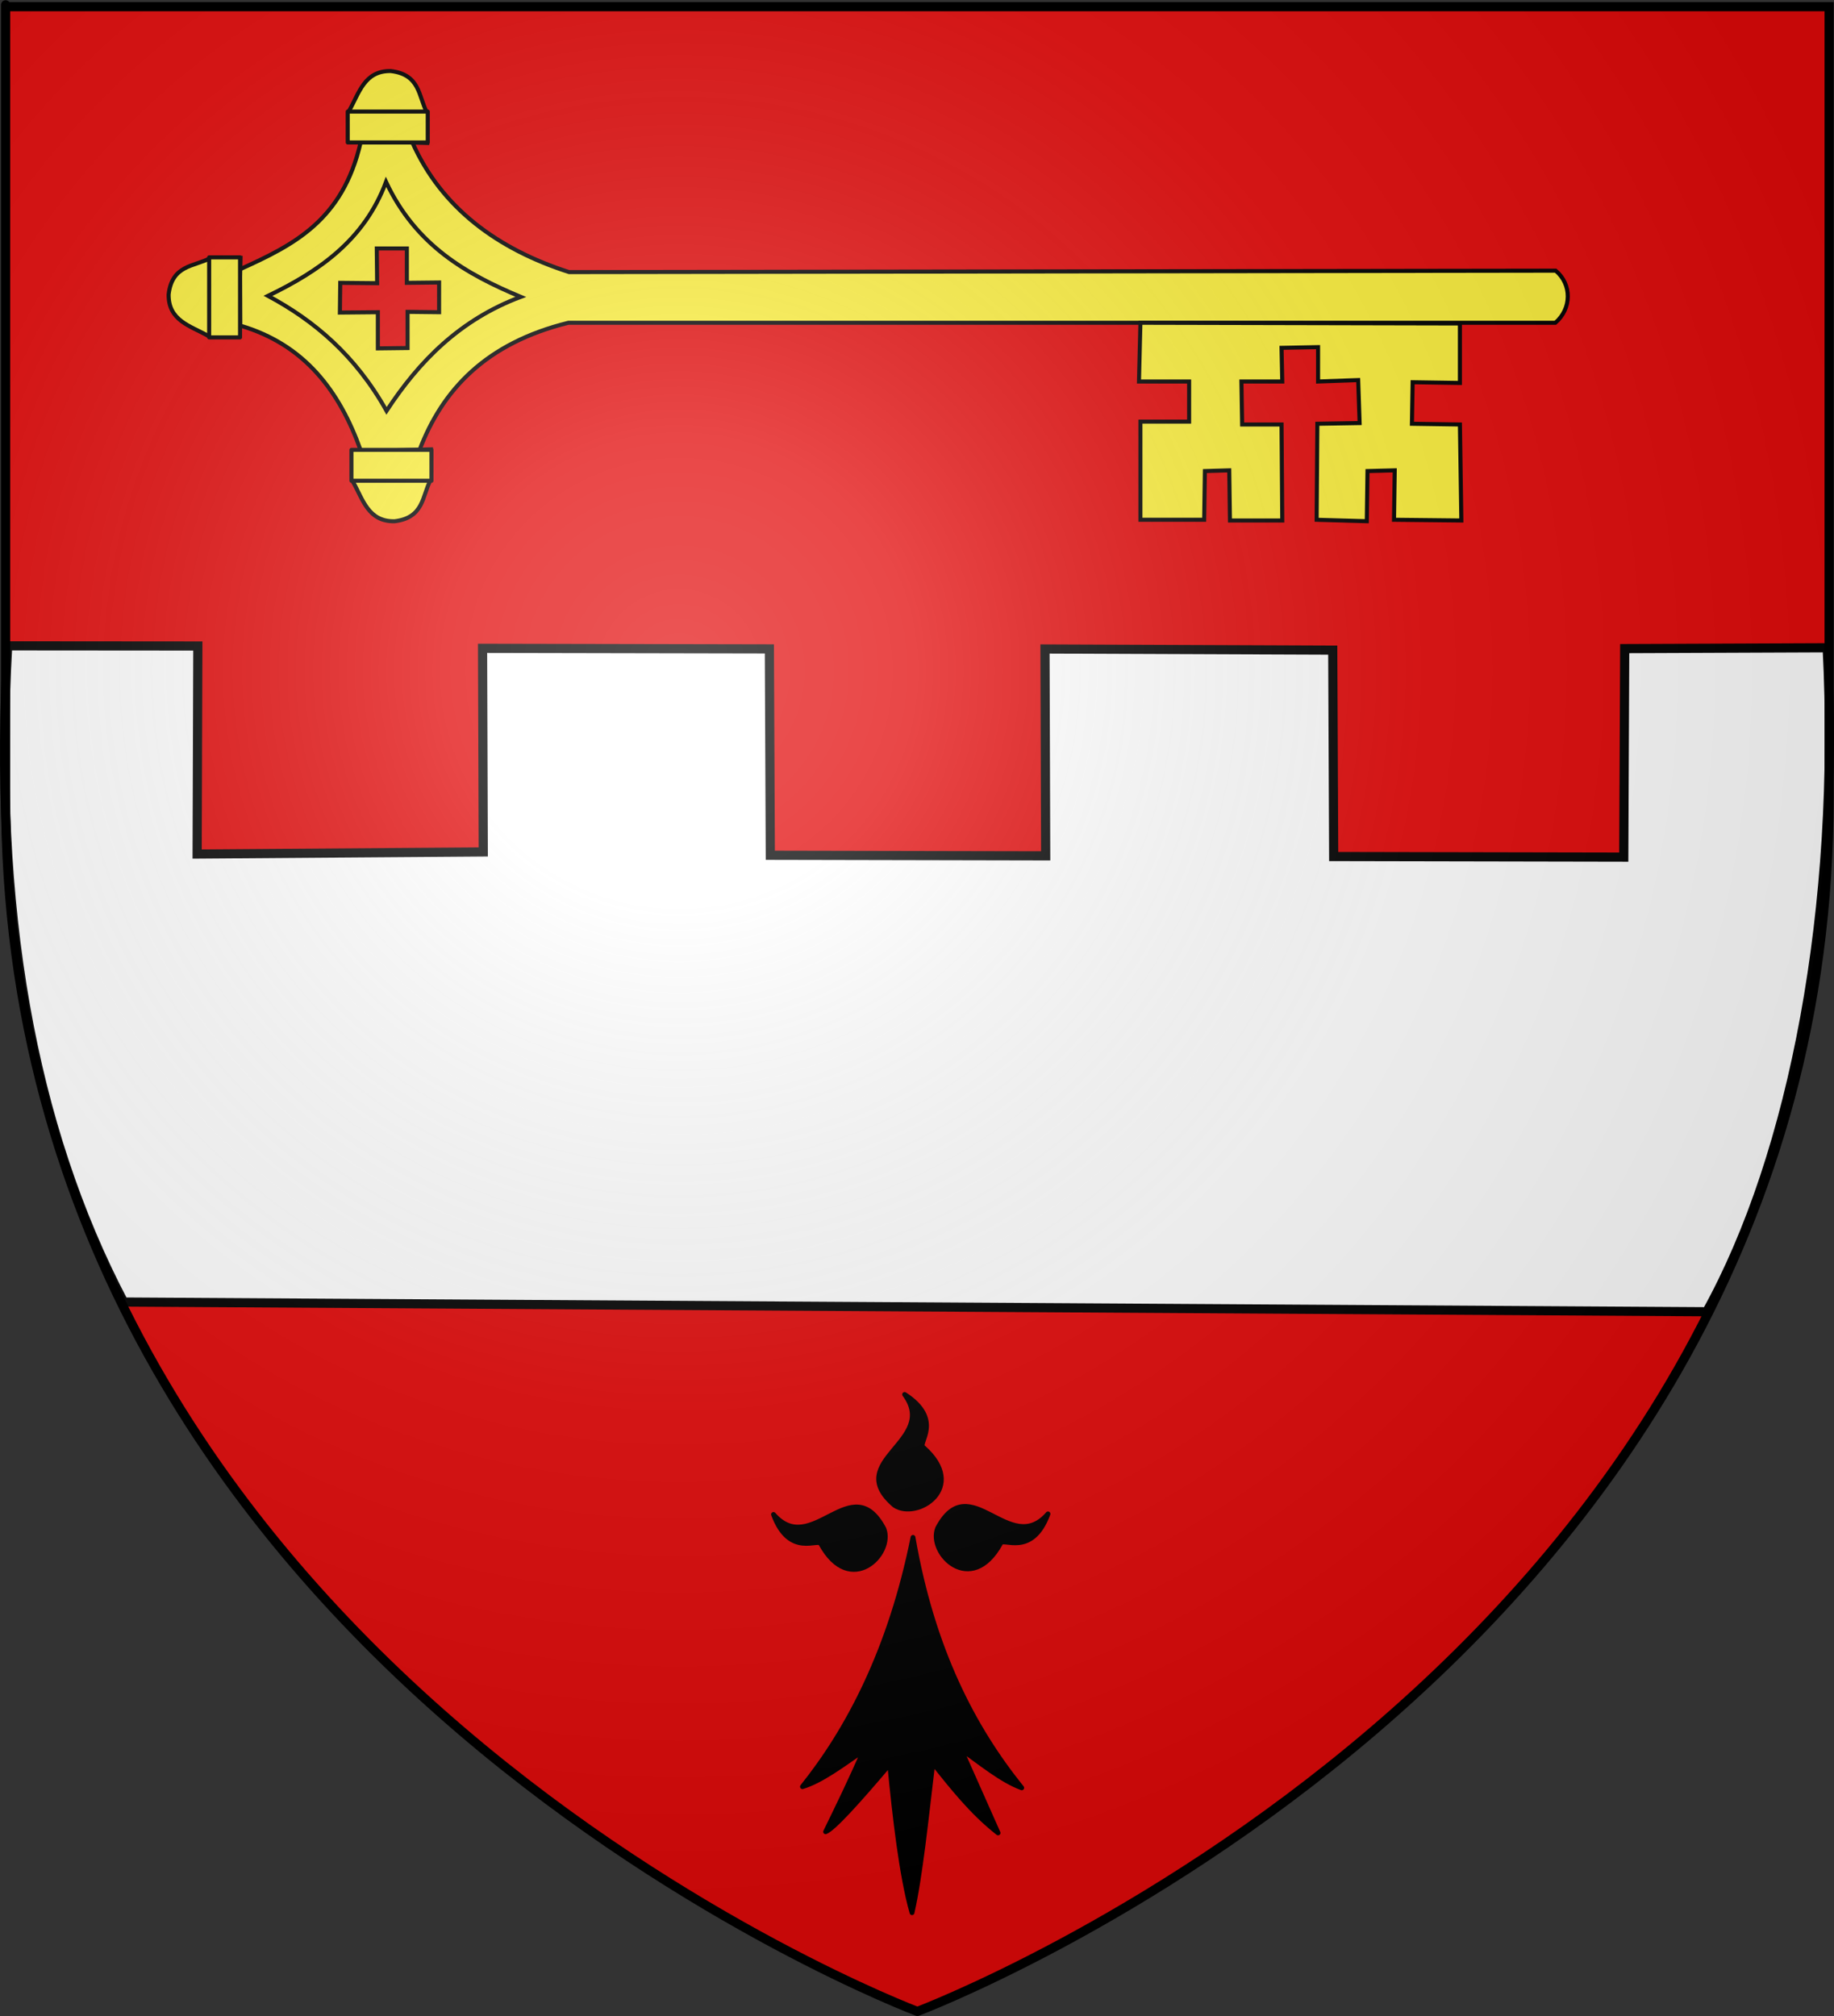 <?xml version="1.0" encoding="UTF-8" standalone="no"?>
<!-- Created with Inkscape (http://www.inkscape.org/) -->
<svg
   xmlns:svg="http://www.w3.org/2000/svg"
   xmlns="http://www.w3.org/2000/svg"
   xmlns:xlink="http://www.w3.org/1999/xlink"
   version="1.0"
   width="600.43"
   height="660"
   id="svg2">
  <rect width="100%" height="100%" fill="#333333" stroke="none"/>
  <defs
     id="defs4">
    <radialGradient
       cx="225.524"
       cy="218.901"
       r="300"
       fx="225.524"
       fy="218.901"
       id="radialGradient2871"
       xlink:href="#linearGradient2955"
       gradientUnits="userSpaceOnUse"
       gradientTransform="matrix(0,1.386,-1.323,-5.741131e-8,-158.082,-109.541)" />
    <radialGradient
       cx="225.524"
       cy="218.901"
       r="300"
       fx="225.524"
       fy="218.901"
       id="radialGradient2865"
       xlink:href="#linearGradient2955"
       gradientUnits="userSpaceOnUse"
       gradientTransform="matrix(0,1.749,-1.593,-1.049767e-7,551.788,-191.29)" />
    <radialGradient
       cx="225.524"
       cy="218.901"
       r="300"
       fx="225.524"
       fy="218.901"
       id="radialGradient1911"
       xlink:href="#linearGradient2955"
       gradientUnits="userSpaceOnUse"
       gradientTransform="matrix(-4.167939e-4,2.183,-1.884,-3.599562e-4,615.597,-289.121)" />
    <clipPath
       id="clip">
      <path
         d="M 0,-200 L 0,600 L 300,600 L 300,-200 L 0,-200 z "
         id="path10" />
    </clipPath>
    <polygon
       points="0,-1 0.588,0.809 -0.951,-0.309 0.951,-0.309 -0.588,0.809 0,-1 "
       transform="scale(53,53)"
       id="star" />
    <radialGradient
       cx="225.524"
       cy="218.901"
       r="300"
       fx="225.524"
       fy="218.901"
       id="radialGradient2961"
       xlink:href="#linearGradient2955"
       gradientUnits="userSpaceOnUse"
       gradientTransform="matrix(-4.167939e-4,2.183,-1.884,-3.599562e-4,615.597,-289.121)" />
    <linearGradient
       id="linearGradient2955">
      <stop
         style="stop-color:#fd0000;stop-opacity:1"
         offset="0"
         id="stop2867" />
      <stop
         style="stop-color:#e77275;stop-opacity:0.659"
         offset="0.5"
         id="stop2873" />
      <stop
         style="stop-color:black;stop-opacity:0.323"
         offset="1"
         id="stop2959" />
    </linearGradient>
    <linearGradient
       id="linearGradient2885">
      <stop
         style="stop-color:white;stop-opacity:1"
         offset="0"
         id="stop2887" />
      <stop
         style="stop-color:white;stop-opacity:1"
         offset="0.229"
         id="stop2891" />
      <stop
         style="stop-color:black;stop-opacity:1"
         offset="1"
         id="stop2889" />
    </linearGradient>
    <linearGradient
       id="linearGradient2893">
      <stop
         style="stop-color:white;stop-opacity:0.314"
         offset="0"
         id="stop2895" />
      <stop
         style="stop-color:white;stop-opacity:0.251"
         offset="0.19"
         id="stop2897" />
      <stop
         style="stop-color:#6b6b6b;stop-opacity:0.125"
         offset="0.6"
         id="stop2901" />
      <stop
         style="stop-color:black;stop-opacity:0.125"
         offset="1"
         id="stop2899" />
    </linearGradient>
    <radialGradient
       cx="221.445"
       cy="226.331"
       r="300"
       fx="221.445"
       fy="226.331"
       id="radialGradient2025"
       xlink:href="#linearGradient2893"
       gradientUnits="userSpaceOnUse"
       gradientTransform="matrix(1.353,0,0,1.349,-77.629,-85.747)" />
    <radialGradient
       cx="225.524"
       cy="218.901"
       r="300"
       fx="225.524"
       fy="218.901"
       id="radialGradient2023"
       xlink:href="#linearGradient2955"
       gradientUnits="userSpaceOnUse"
       gradientTransform="matrix(0,1.386,-1.323,-5.741131e-8,-158.082,-109.541)" />
    <radialGradient
       cx="225.524"
       cy="218.901"
       r="300"
       fx="225.524"
       fy="218.901"
       id="radialGradient2021"
       xlink:href="#linearGradient2955"
       gradientUnits="userSpaceOnUse"
       gradientTransform="matrix(0,1.749,-1.593,-1.049767e-7,551.788,-191.29)" />
    <radialGradient
       cx="225.524"
       cy="218.901"
       r="300"
       fx="225.524"
       fy="218.901"
       id="radialGradient2019"
       xlink:href="#linearGradient2955"
       gradientUnits="userSpaceOnUse"
       gradientTransform="matrix(-4.167939e-4,2.183,-1.884,-3.599562e-4,615.597,-289.121)" />
    <clipPath
       id="clipPath2015">
      <path
         d="M 0,-200 L 0,600 L 300,600 L 300,-200 L 0,-200 z "
         id="path2017" />
    </clipPath>
    <polygon
       points="0,-1 0.588,0.809 -0.951,-0.309 0.951,-0.309 -0.588,0.809 0,-1 "
       transform="scale(53,53)"
       id="polygon2013" />
    <radialGradient
       cx="225.524"
       cy="218.901"
       r="300"
       fx="225.524"
       fy="218.901"
       id="radialGradient2011"
       xlink:href="#linearGradient2955"
       gradientUnits="userSpaceOnUse"
       gradientTransform="matrix(-4.167939e-4,2.183,-1.884,-3.599562e-4,615.597,-289.121)" />
    <linearGradient
       id="linearGradient2003">
      <stop
         style="stop-color:#fd0000;stop-opacity:1"
         offset="0"
         id="stop2005" />
      <stop
         style="stop-color:#e77275;stop-opacity:0.659"
         offset="0.5"
         id="stop2007" />
      <stop
         style="stop-color:black;stop-opacity:0.323"
         offset="1"
         id="stop2009" />
    </linearGradient>
    <linearGradient
       id="linearGradient1995">
      <stop
         style="stop-color:white;stop-opacity:1"
         offset="0"
         id="stop1997" />
      <stop
         style="stop-color:white;stop-opacity:1"
         offset="0.229"
         id="stop1999" />
      <stop
         style="stop-color:black;stop-opacity:1"
         offset="1"
         id="stop2001" />
    </linearGradient>
    <linearGradient
       id="linearGradient1985">
      <stop
         style="stop-color:white;stop-opacity:0.314"
         offset="0"
         id="stop1987" />
      <stop
         style="stop-color:white;stop-opacity:0.251"
         offset="0.19"
         id="stop1989" />
      <stop
         style="stop-color:#6b6b6b;stop-opacity:0.125"
         offset="0.6"
         id="stop1991" />
      <stop
         style="stop-color:black;stop-opacity:0.125"
         offset="1"
         id="stop1993" />
    </linearGradient>
    <radialGradient
       cx="221.445"
       cy="226.331"
       r="300"
       fx="221.445"
       fy="226.331"
       id="radialGradient2038"
       xlink:href="#linearGradient2893"
       gradientUnits="userSpaceOnUse"
       gradientTransform="matrix(1.353,0,0,1.349,-77.629,-85.747)" />
  </defs>
  <g
     transform="translate(-89.747,-228.261)"
     style="opacity:1;display:inline"
     id="layer5">
    <g
       transform="translate(90.08,228.279)"
       style="display:inline"
       id="layer3">
      <path
         d="M 300,658.5 C 300,658.5 598.5,546.18 598.5,260.728 C 598.5,-24.723 598.5,2.176 598.5,2.176 L 1.5,2.176 L 1.5,260.728 C 1.5,546.18 300,658.5 300,658.5 z "
         style="fill:#e20909;fill-opacity:1;fill-rule:evenodd;stroke:none;stroke-width:1px;stroke-linecap:butt;stroke-linejoin:miter;stroke-opacity:1"
         id="path2855" />
    </g>
  </g>
  <g
     transform="translate(-89.747,-228.261)"
     style="opacity:1;display:inline"
     id="layer6">
    <path
       d="M 92.263,439.698 L 154.516,439.747 L 154.289,507.855 L 247.96,507.163 L 247.733,440.502 L 341.631,440.69 L 341.939,508.263 L 432.094,508.452 L 431.867,440.721 L 526.073,441.098 L 526.381,508.672 L 621.348,508.86 L 621.657,440.595 L 687.943,440.323 C 692.273,524.838 677.253,605.795 648.499,657.7 L 130.224,654.517 C 99.883,596.729 87.419,524.974 92.263,439.698 z "
       style="fill:white;fill-opacity:1;fill-rule:evenodd;stroke:black;stroke-width:3;stroke-linecap:butt;stroke-linejoin:miter;stroke-miterlimit:4;stroke-dasharray:none;stroke-opacity:1"
       id="path2044" />
    <g
       transform="matrix(0.525,0,0,0.525,190.662,660.367)"
       style="display:inline"
       id="g2942">
      <g
         style="fill:black;fill-opacity:1"
         id="g4564">
        <path
           d="M 377.128,135.622 C 363.027,205.733 336.74,255.374 308.184,291.061 C 320.054,287.499 333.399,277.371 346.301,268.511 C 338.411,286.896 330.52,302.956 322.63,319.179 C 327.341,317.431 342.291,301.057 362.595,277.033 C 365.778,310.06 370.082,347.255 376.512,369.649 C 381.631,347.291 385.418,310.285 389.481,276.307 C 401.722,291.501 413.611,306.872 430.173,319.905 L 406.92,267.587 C 418.927,275.985 432.195,287.102 444.927,291.788 C 414.738,254.32 389.317,205.741 377.128,135.622 z "
           style="fill:black;fill-opacity:1;fill-rule:evenodd;stroke:black;stroke-width:3;stroke-linecap:round;stroke-linejoin:round;stroke-miterlimit:4;stroke-dasharray:none;stroke-opacity:1"
           id="path1883" />
        <path
           d="M 319.723,139.698 C 318.427,135.62 300.185,148.673 290.128,121.31 C 314.12,148.894 338.908,92.269 358.962,130.251 C 365.151,145.922 338.04,173.112 319.723,139.698 z "
           style="fill:black;fill-opacity:1;fill-rule:evenodd;stroke:black;stroke-width:3;stroke-linecap:round;stroke-linejoin:round;stroke-miterlimit:4;stroke-dasharray:none;stroke-opacity:1"
           id="path1887" />
        <path
           d="M 431.716,139.348 C 433.012,135.27 451.253,148.323 461.311,120.961 C 437.319,148.545 412.53,91.919 392.477,129.902 C 386.288,145.572 413.399,172.762 431.716,139.348 z "
           style="fill:black;fill-opacity:1;fill-rule:evenodd;stroke:black;stroke-width:3;stroke-linecap:round;stroke-linejoin:round;stroke-miterlimit:4;stroke-dasharray:none;stroke-opacity:1;display:inline"
           id="path1893" />
        <path
           d="M 383.382,79.375 C 379.685,77.221 396.403,62.265 371.894,46.481 C 393.58,75.912 332.91,87.752 365.604,115.608 C 379.547,125.066 411.996,104.539 383.382,79.375 z "
           style="fill:black;fill-opacity:1;fill-rule:evenodd;stroke:black;stroke-width:3;stroke-linecap:round;stroke-linejoin:round;stroke-miterlimit:4;stroke-dasharray:none;stroke-opacity:1;display:inline"
           id="path1895" />
      </g>
    </g>
    <path
       d="M 599.064,316.875 L 276.065,317.344 C 252.779,309.883 234.295,296.432 224.714,274.825 L 207.827,274.825 C 201.958,300.485 185.881,308.463 168.345,316.406 L 168.425,334.866 C 189.466,341.056 200.894,356.258 207.827,375.675 L 227.059,375.675 C 234.582,355.802 248.901,340.562 275.842,333.928 L 598.95,333.928 C 604.297,329.343 604.42,321.373 599.064,316.875 z "
       style="fill:#fcef3c;fill-opacity:1;fill-rule:evenodd;stroke:black;stroke-width:1.326;stroke-linecap:butt;stroke-linejoin:miter;stroke-miterlimit:4;stroke-dasharray:none;stroke-opacity:1"
       id="path11319" />
    <path
       d="M 260.241,325.452 C 242.555,318.038 225.953,308.758 216.127,287.806 C 209.052,306.84 194.205,317.044 177.486,325.12 C 192.553,333.212 206.076,344.534 216.293,362.766 C 226.941,346.517 240.342,332.89 260.241,325.452 z "
       style="fill:#fcef3c;fill-opacity:1;fill-rule:evenodd;stroke:black;stroke-width:1.326;stroke-linecap:butt;stroke-linejoin:miter;stroke-miterlimit:4;stroke-dasharray:none;stroke-opacity:1"
       id="path11321" />
    <g
       transform="matrix(0,-0.442,-0.442,0,492.027,407.875)"
       style="fill:#fcef3c;fill-opacity:1;stroke-width:3;stroke-miterlimit:4;stroke-dasharray:none"
       id="g11330">
      <path
         d="M 300.473,593.682 L 301.974,651.451 L 324.481,651.451 C 337.364,644.104 354.058,640.296 353.741,620.691 C 351.185,598.939 335.089,600.208 323.356,594.057 L 300.473,593.682 z "
         style="fill:#fcef3c;fill-opacity:1;fill-rule:evenodd;stroke:black;stroke-width:3;stroke-linecap:butt;stroke-linejoin:miter;stroke-miterlimit:4;stroke-dasharray:none;stroke-opacity:1"
         id="path11326" />
      <rect
         width="22.883"
         height="59.269"
         x="300.849"
         y="593.307"
         style="opacity:1;fill:#fcef3c;fill-opacity:1;stroke:black;stroke-width:3;stroke-linecap:round;stroke-linejoin:round;stroke-miterlimit:4;stroke-dasharray:none;stroke-opacity:1"
         id="rect11328" />
    </g>
    <g
       transform="matrix(0,0.442,-0.442,0,493.243,242.558)"
       style="fill:#fcef3c;fill-opacity:1;stroke-width:3;stroke-miterlimit:4;stroke-dasharray:none"
       id="g11334">
      <path
         d="M 300.473,593.682 L 301.974,651.451 L 324.481,651.451 C 337.364,644.104 354.058,640.296 353.741,620.691 C 351.185,598.939 335.089,600.208 323.356,594.057 L 300.473,593.682 z "
         style="fill:#fcef3c;fill-opacity:1;fill-rule:evenodd;stroke:black;stroke-width:3;stroke-linecap:butt;stroke-linejoin:miter;stroke-miterlimit:4;stroke-dasharray:none;stroke-opacity:1"
         id="path11336" />
      <rect
         width="22.883"
         height="59.269"
         x="300.849"
         y="593.307"
         style="opacity:1;fill:#fcef3c;fill-opacity:1;stroke:black;stroke-width:3;stroke-linecap:round;stroke-linejoin:round;stroke-miterlimit:4;stroke-dasharray:none;stroke-opacity:1"
         id="rect11338" />
    </g>
    <path
       d="M 168.504,312.682 L 167.841,338.222 L 157.89,338.222 C 152.195,334.973 144.814,333.29 144.955,324.623 C 146.085,315.006 153.201,315.567 158.388,312.848 L 168.504,312.682 z "
       style="fill:#fcef3c;fill-opacity:1;fill-rule:evenodd;stroke:black;stroke-width:1.326;stroke-linecap:butt;stroke-linejoin:miter;stroke-miterlimit:4;stroke-dasharray:none;stroke-opacity:1"
       id="path11342" />
    <rect
       width="10.116"
       height="26.203"
       x="-168.338"
       y="312.516"
       transform="scale(-1,1)"
       style="fill:#fcef3c;fill-opacity:1;stroke:black;stroke-width:1.326;stroke-linecap:round;stroke-linejoin:round;stroke-miterlimit:4;stroke-dasharray:none;stroke-opacity:1"
       id="rect11344" />
    <path
       d="M 233.505,330.473 L 233.505,320.74 L 222.951,320.857 L 222.951,309.599 L 213.1,309.599 L 213.218,320.974 L 201.139,320.857 L 201.022,330.59 L 213.452,330.473 L 213.452,342.317 L 223.185,342.2 L 223.185,330.356 L 233.505,330.473 z "
       style="fill:#e20909;fill-opacity:1;fill-rule:evenodd;stroke:black;stroke-width:1.326;stroke-linecap:butt;stroke-linejoin:miter;stroke-miterlimit:4;stroke-dasharray:none;stroke-opacity:1"
       id="path14900" />
    <path
       d="M 567.706,334.162 L 567.706,353.629 L 552.227,353.394 L 551.992,366.997 L 567.706,367.232 L 568.175,398.659 L 546.129,398.425 L 546.364,382.242 L 537.451,382.476 L 537.217,398.894 L 520.799,398.425 L 521.034,366.997 L 534.871,366.763 L 534.402,352.69 L 521.268,353.16 L 521.268,341.902 L 509.307,342.136 L 509.542,353.16 L 496.173,353.16 L 496.408,367.232 L 509.307,367.232 L 509.542,398.659 L 492.42,398.659 L 492.186,382.242 L 484.212,382.476 L 483.977,398.425 L 463.104,398.425 L 463.104,366.293 L 479.052,366.293 L 479.052,353.16 L 462.634,353.16 L 463.104,333.928 L 567.706,334.162 z "
       style="fill:#fcef3c;fill-opacity:1;fill-rule:evenodd;stroke:black;stroke-width:1.326;stroke-linecap:butt;stroke-linejoin:miter;stroke-miterlimit:4;stroke-dasharray:none;stroke-opacity:1"
       id="path15787" />
  </g>
  <g
     transform="translate(-89.747,-228.261)"
     style="opacity:1;display:inline"
     id="layer2">
    <g
       transform="translate(90.08,228.261)"
       id="g2027">
      <g
         id="layer4" />
      <g
         id="g2032">
        <path
           d="M 300,658.5 C 300,658.5 598.5,546.18 598.5,260.728 C 598.5,-24.723 598.5,2.176 598.5,2.176 L 1.5,2.176 L 1.5,260.728 C 1.5,546.18 300,658.5 300,658.5 z "
           style="opacity:1;fill:url(#radialGradient2038);fill-opacity:1;fill-rule:evenodd;stroke:none;stroke-width:1px;stroke-linecap:butt;stroke-linejoin:miter;stroke-opacity:1"
           id="path2875" />
      </g>
      <g
         id="g2035">
        <path
           d="M 300,658.5 C 300,658.5 1.5,546.18 1.5,260.728 C 1.5,-24.723 1.5,2.176 1.5,2.176 L 598.5,2.176 L 598.5,260.728 C 598.5,546.18 300,658.5 300,658.5 z "
           style="opacity:1;fill:none;fill-opacity:1;fill-rule:evenodd;stroke:black;stroke-width:3;stroke-linecap:butt;stroke-linejoin:miter;stroke-miterlimit:4;stroke-dasharray:none;stroke-opacity:1"
           id="path1411" />
      </g>
    </g>
  </g>
</svg>
